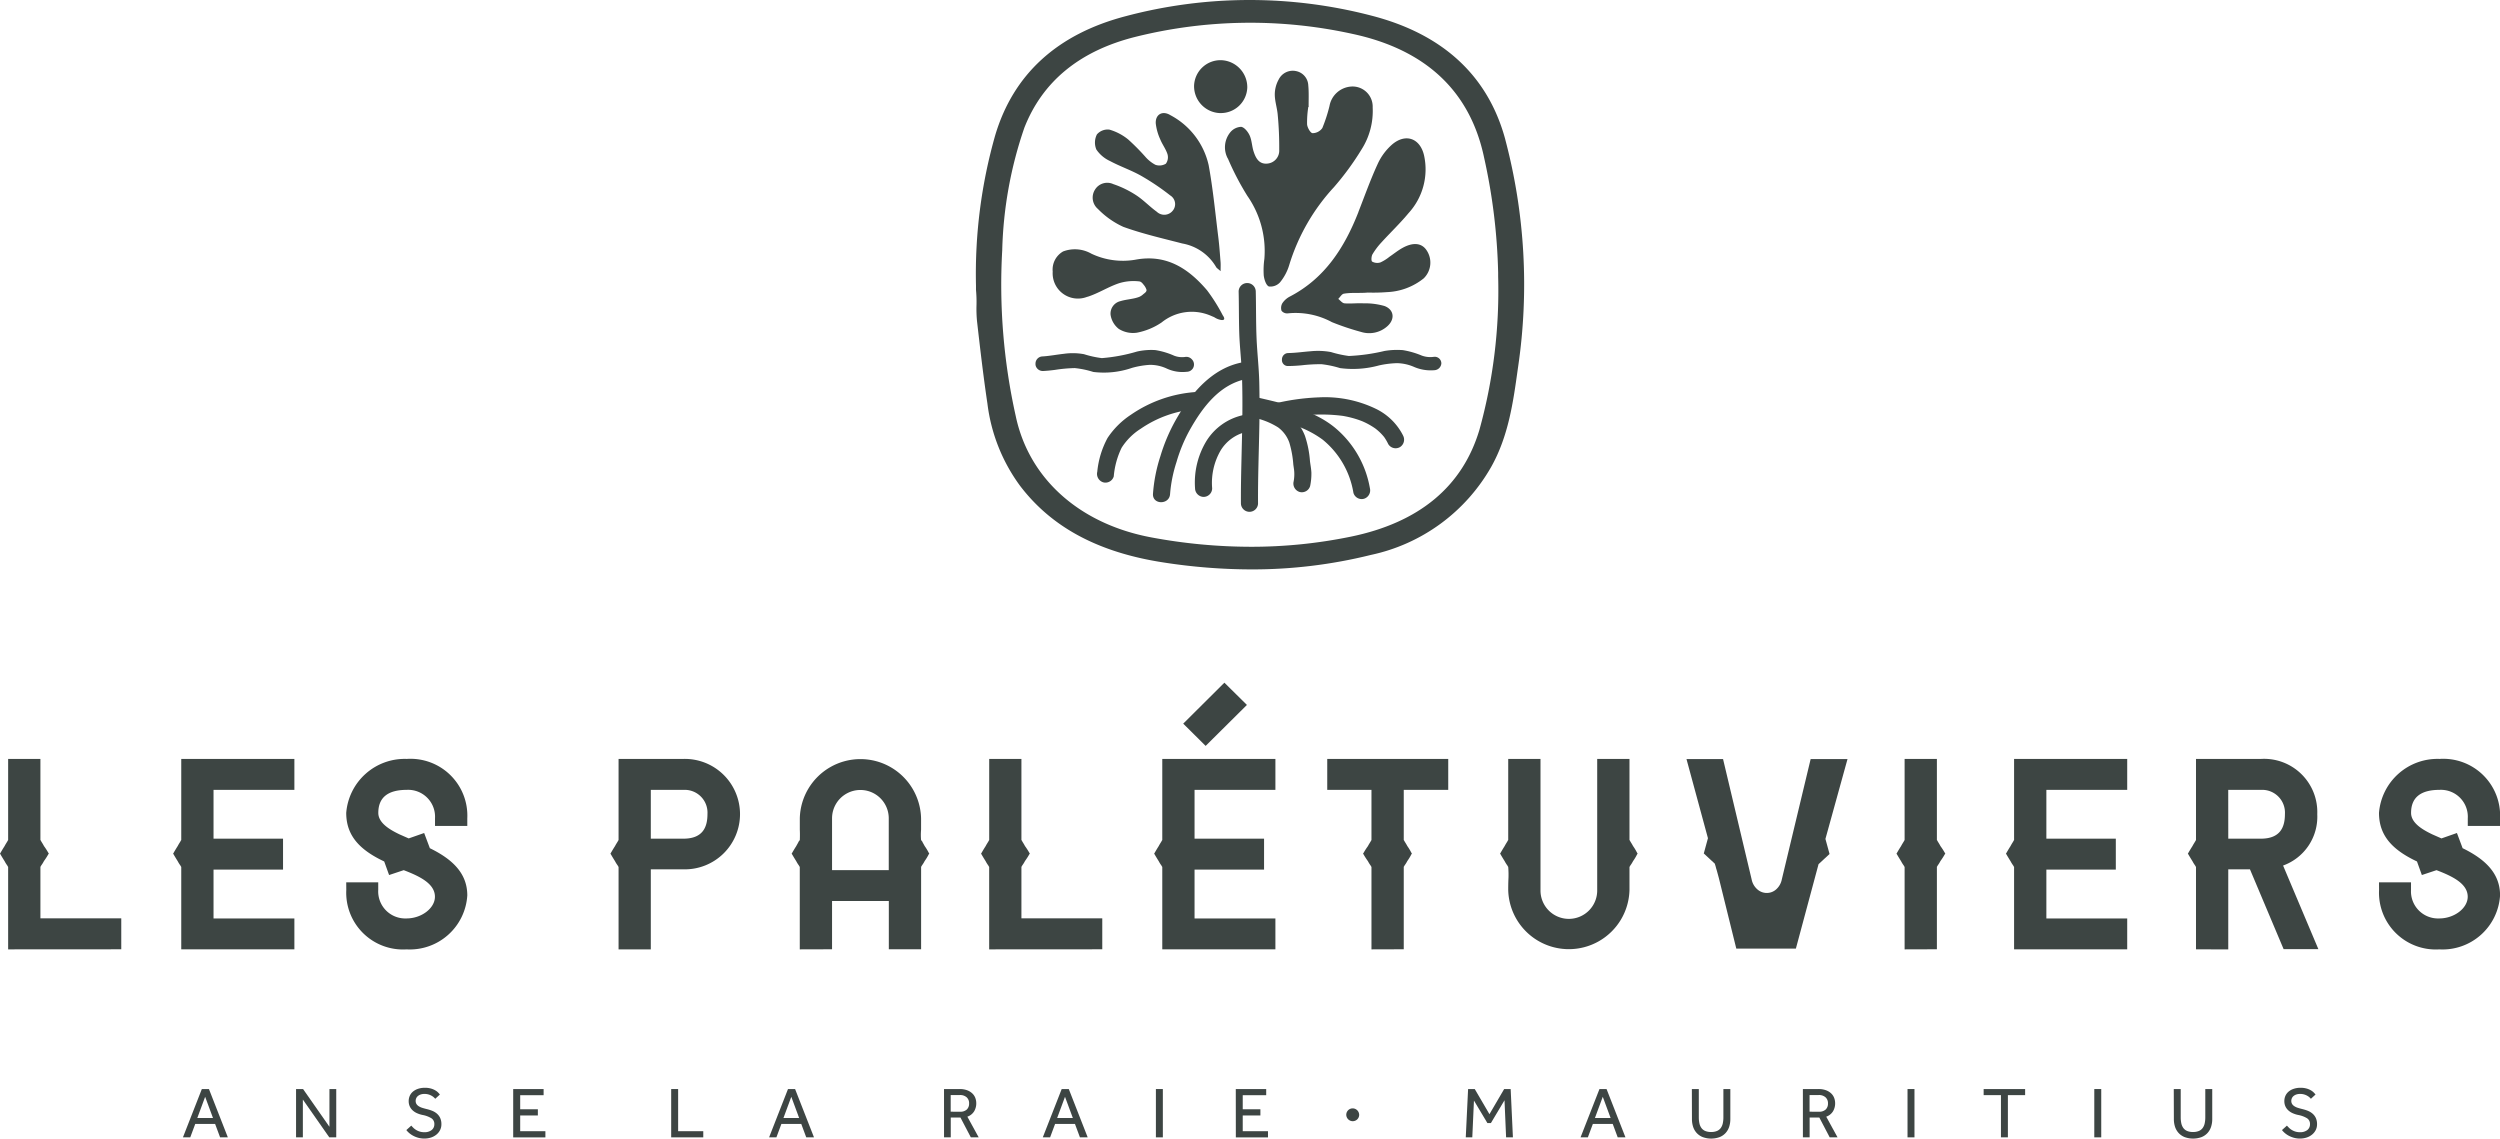 <svg xmlns="http://www.w3.org/2000/svg" xmlns:xlink="http://www.w3.org/1999/xlink" width="223" height="101.561" viewBox="0 0 223 101.561"><defs><clipPath id="clip-path"><rect id="Rectangle_1334" data-name="Rectangle 1334" width="223" height="101.561" fill="#3d4543"></rect></clipPath></defs><g id="Group_6152" data-name="Group 6152" clip-path="url(#clip-path)"><path id="Path_34934" data-name="Path 34934" d="M144.523,11.882a2.358,2.358,0,0,0,2.384-2.276,2.414,2.414,0,0,0-2.347-2.442,2.359,2.359,0,0,0-2.4,2.3,2.4,2.4,0,0,0,2.364,2.421" transform="translate(-35.649 -1.796)" fill="#3d4543"></path><path id="Path_34935" data-name="Path 34935" d="M131.9,43.258a7.638,7.638,0,0,1,1.573-.267,3.514,3.514,0,0,1,1.532.336,3.326,3.326,0,0,0,1.779.281l.037,0c.04-.006.079-.013.121-.022h.008a.666.666,0,0,0,.285-.172l.025-.026.036-.043.028-.04a.654.654,0,0,0,.094-.42.641.641,0,0,0-.19-.39l0-.006-.025-.022a.657.657,0,0,0-.527-.187l-.053.007a1.965,1.965,0,0,1-.974-.114,6.653,6.653,0,0,0-1.682-.5,5.8,5.8,0,0,0-1.623.13,15.213,15.213,0,0,1-3.139.587,8.948,8.948,0,0,1-1.6-.352,5.615,5.615,0,0,0-1.8-.031c-.59.063-1.221.187-1.851.229l-.028,0-.076.007a.644.644,0,0,0-.566.649v.037l0,.056.009.048a.654.654,0,0,0,.642.506h.039c.348-.017.7-.054,1.053-.1a13.086,13.086,0,0,1,1.758-.16,8.21,8.21,0,0,1,1.654.345,7.692,7.692,0,0,0,3.451-.363" transform="translate(-30.918 -10.446)" fill="#3d4543"></path><path id="Path_34936" data-name="Path 34936" d="M166.257,42.273l-.056,0-.062.008a2.208,2.208,0,0,1-1.054-.12,7.465,7.465,0,0,0-1.679-.483,6.688,6.688,0,0,0-1.636.075,16.841,16.841,0,0,1-3.177.448,9.866,9.866,0,0,1-1.6-.351,6.369,6.369,0,0,0-1.806-.071c-.633.046-1.317.148-1.993.16h-.005l-.054.005-.062.006a.571.571,0,0,0-.45.56v.017a.529.529,0,0,0,.483.569h.025c.407,0,.823-.025,1.241-.063a14.762,14.762,0,0,1,1.773-.1,8.907,8.907,0,0,1,1.656.348,8.768,8.768,0,0,0,3.485-.24,8.567,8.567,0,0,1,1.591-.2,4,4,0,0,1,1.534.337,3.721,3.721,0,0,0,1.764.294h.014a.617.617,0,0,0,.122-.014h0a.654.654,0,0,0,.531-.592.593.593,0,0,0-.587-.595" transform="translate(-38.273 -10.447)" fill="#3d4543"></path><path id="Path_34937" data-name="Path 34937" d="M162.773,24.684a46.5,46.5,0,0,1-1.67,13.65c-1.512,5.071-5.377,8.282-11.489,9.539a43.991,43.991,0,0,1-8.9.9,48.606,48.606,0,0,1-8.848-.831c-6.41-1.188-10.942-5.23-12.121-10.811a53.8,53.8,0,0,1-1.209-14.81,36.287,36.287,0,0,1,1.973-10.925c1.618-4.134,4.938-6.857,9.874-8.1a42.331,42.331,0,0,1,19.391-.274c6.539,1.4,10.491,5.108,11.74,11.014a52.528,52.528,0,0,1,1.258,10.278Zm.635-12.248c-1.54-5.689-5.568-9.407-11.965-11.048a43.044,43.044,0,0,0-21.932.066c-6.076,1.6-9.978,5.173-11.6,10.61a45.1,45.1,0,0,0-1.716,13.4l0,.337,0,.049a11.507,11.507,0,0,1,.046,1.367,11.407,11.407,0,0,0,.046,1.434c.26,2.273.554,4.852.929,7.356a15.55,15.55,0,0,0,2.9,7.313c2.827,3.727,7.021,5.968,12.822,6.854a51.433,51.433,0,0,0,7.823.617A43.769,43.769,0,0,0,151.417,49.5a16.23,16.23,0,0,0,10.742-7.866c1.529-2.729,1.95-5.732,2.354-8.637l.04-.279a50.43,50.43,0,0,0-1.146-20.276" transform="translate(-29.137 0)" fill="#3d4543"></path><path id="Path_34938" data-name="Path 34938" d="M146.1,16.242a24.535,24.535,0,0,0,1.744,3.348,8.585,8.585,0,0,1,1.514,5.616,7.294,7.294,0,0,0-.056,1.481c.044.357.208.876.459.978a1.158,1.158,0,0,0,1-.377,4.459,4.459,0,0,0,.818-1.55,17.952,17.952,0,0,1,4-6.949,24.631,24.631,0,0,0,2.446-3.346,6.383,6.383,0,0,0,.994-3.752,1.794,1.794,0,0,0-1.967-1.856,2.109,2.109,0,0,0-1.885,1.73,13.74,13.74,0,0,1-.638,1.965,1.064,1.064,0,0,1-.874.46c-.193-.018-.459-.493-.487-.783a8.909,8.909,0,0,1,.107-1.551l.031,0c-.007-.641.031-1.286-.031-1.922a1.354,1.354,0,0,0-1.074-1.278,1.4,1.4,0,0,0-1.567.75,2.759,2.759,0,0,0-.347,1.328c0,.611.214,1.217.263,1.831a30.287,30.287,0,0,1,.132,3.094,1.161,1.161,0,0,1-1.055,1.244c-.748.073-1.034-.491-1.226-1.071-.154-.467-.157-.992-.354-1.433-.145-.324-.47-.733-.762-.775a1.331,1.331,0,0,0-.977.5,2.115,2.115,0,0,0-.217,2.319" transform="translate(-36.576 -2.111)" fill="#3d4543"></path><path id="Path_34939" data-name="Path 34939" d="M159.421,23.039c-1.241,3.169-2.99,5.92-6.13,7.55a1.794,1.794,0,0,0-.655.586.837.837,0,0,0-.076.677.636.636,0,0,0,.555.232,6.791,6.791,0,0,1,3.943.784,23.04,23.04,0,0,0,2.6.872,2.42,2.42,0,0,0,2.306-.48c.727-.615.666-1.49-.211-1.83a6.239,6.239,0,0,0-1.875-.241c-.565-.032-1.137.044-1.7,0-.2-.016-.373-.256-.559-.395.166-.162.312-.435.5-.466.7-.119,1.427-.031,2.135-.1h.007v0a15.993,15.993,0,0,0,1.7-.039,5.578,5.578,0,0,0,3.282-1.229,1.964,1.964,0,0,0,.2-2.582c-.436-.577-1.168-.641-2.089-.135-.409.225-.776.527-1.165.79a3.706,3.706,0,0,1-.814.508.934.934,0,0,1-.731-.075c-.1-.067-.073-.477.03-.655a6.288,6.288,0,0,1,.8-1.06c.8-.88,1.664-1.7,2.422-2.616a5.777,5.777,0,0,0,1.382-5.117c-.342-1.544-1.632-2.027-2.843-1.008a5.159,5.159,0,0,0-1.305,1.759c-.64,1.392-1.155,2.842-1.714,4.27" transform="translate(-38.247 -4.131)" fill="#3d4543"></path><path id="Path_34940" data-name="Path 34940" d="M132.82,23.611c1.713.62,3.5,1.026,5.272,1.486a4.369,4.369,0,0,1,3.007,2.1c.05.094.164.154.4.368,0-.372.013-.572,0-.77-.061-.739-.109-1.48-.2-2.216-.27-2.159-.474-4.33-.865-6.467a6.7,6.7,0,0,0-3.419-4.465c-.694-.428-1.34-.076-1.3.734a4.639,4.639,0,0,0,.394,1.411c.182.458.5.865.649,1.33a.972.972,0,0,1-.142.856,1.1,1.1,0,0,1-.93.1,3.127,3.127,0,0,1-.914-.733,19.77,19.77,0,0,0-1.513-1.525,4.716,4.716,0,0,0-1.672-.88,1.266,1.266,0,0,0-1.121.426,1.6,1.6,0,0,0-.049,1.349,2.96,2.96,0,0,0,1.212,1.023c.892.479,1.866.808,2.747,1.3a21.287,21.287,0,0,1,2.631,1.771.911.911,0,0,1,.206,1.38.965.965,0,0,1-1.406.076c-.64-.461-1.189-1.053-1.848-1.48a9.062,9.062,0,0,0-2.037-.988,1.281,1.281,0,0,0-1.636.509,1.324,1.324,0,0,0,.267,1.706,7.489,7.489,0,0,0,2.269,1.6" transform="translate(-32.621 -3.376)" fill="#3d4543"></path><path id="Path_34941" data-name="Path 34941" d="M128.419,33.918c.958-.3,1.83-.874,2.783-1.2a4.365,4.365,0,0,1,1.853-.176c.166.019.29.181.384.3a1.282,1.282,0,0,1,.25.436c.045.185-.174.311-.293.413a1.242,1.242,0,0,1-.354.232c-.525.2-1.118.211-1.66.375a1.143,1.143,0,0,0-.894,1.22,1.958,1.958,0,0,0,.732,1.26,2.387,2.387,0,0,0,1.611.339,5.875,5.875,0,0,0,2.215-.918,4.271,4.271,0,0,1,4.336-.615c.1.04.195.087.3.126l.074.037a1.506,1.506,0,0,0,.628.239c.439.037.156-.36.112-.418a15.761,15.761,0,0,0-1.4-2.231c-1.666-1.952-3.638-3.254-6.407-2.729a6.549,6.549,0,0,1-3.915-.54,2.957,2.957,0,0,0-2.517-.2,1.859,1.859,0,0,0-.931,1.8,2.255,2.255,0,0,0,3.1,2.239" transform="translate(-31.425 -7.44)" fill="#3d4543"></path><path id="Path_34942" data-name="Path 34942" d="M147.465,34.417c.031,1.231.017,2.463.054,3.694.039,1.283.2,2.557.243,3.839.089,2.488.016,4.977-.043,7.465-.031,1.319-.06,2.64-.049,3.96a.764.764,0,0,0,1.526,0c-.018-2.371.081-4.74.119-7.11.02-1.238.019-2.475-.009-3.712-.031-1.328-.189-2.643-.243-3.969-.058-1.388-.036-2.778-.071-4.166a.764.764,0,0,0-1.526,0" transform="translate(-36.979 -8.446)" fill="#3d4543"></path><path id="Path_34943" data-name="Path 34943" d="M149.126,48.824c1.128.264,2.257.529,3.356.9a9.027,9.027,0,0,1,2.754,1.358,7.723,7.723,0,0,1,2.748,4.745.767.767,0,0,0,.938.533.784.784,0,0,0,.533-.939A9.031,9.031,0,0,0,156.315,50c-1.9-1.549-4.454-2.108-6.784-2.652-.955-.223-1.364,1.247-.405,1.471" transform="translate(-37.259 -11.869)" fill="#3d4543"></path><path id="Path_34944" data-name="Path 34944" d="M149.547,49.328a6.621,6.621,0,0,1,1.823.79,2.87,2.87,0,0,1,1,1.358,8.979,8.979,0,0,1,.354,1.947c.019.143.041.285.061.428s0-.016.008.064c.006.063.013.126.016.189a3.487,3.487,0,0,1-.055.833.785.785,0,0,0,.533.939.769.769,0,0,0,.939-.533,5.342,5.342,0,0,0,.111-1.2c-.017-.332-.079-.659-.124-.987a9.252,9.252,0,0,0-.446-2.275,4.533,4.533,0,0,0-1.5-1.987,7.836,7.836,0,0,0-2.317-1.036.763.763,0,1,0-.406,1.471" transform="translate(-37.361 -11.993)" fill="#3d4543"></path><path id="Path_34945" data-name="Path 34945" d="M145.313,43.118c-2.809.5-4.713,2.85-6.04,5.2a15.706,15.706,0,0,0-1.344,3.183,14.018,14.018,0,0,0-.663,3.368c-.048.982,1.478.98,1.526,0a12.336,12.336,0,0,1,.575-2.852,13.773,13.773,0,0,1,1.158-2.813c1.157-2.067,2.712-4.171,5.194-4.612a.77.77,0,0,0,.533-.939.78.78,0,0,0-.938-.533" transform="translate(-34.421 -10.809)" fill="#3d4543"></path><path id="Path_34946" data-name="Path 34946" d="M146.518,49.429a5.156,5.156,0,0,0-3.231,2.3,7.15,7.15,0,0,0-1.013,4.223.78.78,0,0,0,.763.763.77.77,0,0,0,.763-.763,5.754,5.754,0,0,1,.757-3.38,3.635,3.635,0,0,1,2.366-1.672.771.771,0,0,0,.533-.939.779.779,0,0,0-.939-.533" transform="translate(-35.675 -12.391)" fill="#3d4543"></path><path id="Path_34947" data-name="Path 34947" d="M139.434,46.67a11.618,11.618,0,0,0-5.8,2.026,7.3,7.3,0,0,0-2.087,2.075,7.919,7.919,0,0,0-.917,3.017.788.788,0,0,0,.533.939.769.769,0,0,0,.939-.533,7.224,7.224,0,0,1,.7-2.549,5.485,5.485,0,0,1,1.708-1.7,10.086,10.086,0,0,1,4.927-1.744.782.782,0,0,0,.763-.763.769.769,0,0,0-.763-.763" transform="translate(-32.754 -11.703)" fill="#3d4543"></path><path id="Path_34948" data-name="Path 34948" d="M162.941,50.7a5.3,5.3,0,0,0-2.428-2.374,10.436,10.436,0,0,0-5.106-1.017,19.9,19.9,0,0,0-4.152.606c-.953.234-.549,1.706.406,1.471a14.929,14.929,0,0,1,5.914-.426,9.251,9.251,0,0,1,1.091.255q.246.074.488.165c.071.026.142.054.213.083-.1-.043.112.051.154.071a6.2,6.2,0,0,1,.774.432q.158.1.309.219c-.137-.1.027.025.057.051.052.045.1.089.154.136.1.094.2.194.294.3.042.046.082.094.122.141.124.145-.022-.042.038.049a4.347,4.347,0,0,1,.354.611.769.769,0,0,0,1.044.273.781.781,0,0,0,.273-1.044" transform="translate(-37.793 -11.863)" fill="#3d4543"></path><path id="Path_34949" data-name="Path 34949" d="M.726,107.341V99.984a.547.547,0,0,1-.073-.121,2.74,2.74,0,0,1-.242-.388c-.169-.266-.339-.556-.363-.6L0,98.8l.048-.073c.025-.048.194-.339.363-.6.073-.145.169-.291.242-.411a.521.521,0,0,1,.073-.121V90.352H3.605v7.236a.52.52,0,0,1,.073.121c.072.121.169.266.241.411a6.165,6.165,0,0,1,.387.6l.049.073-.049.073a6.071,6.071,0,0,1-.387.6,2.741,2.741,0,0,1-.241.388.546.546,0,0,1-.073.121v4.6h7.212v2.759Z" transform="translate(0 -22.657)" fill="#3d4543"></path><path id="Path_34950" data-name="Path 34950" d="M21.336,99.984a.537.537,0,0,1-.073-.121,2.688,2.688,0,0,1-.242-.387c-.169-.266-.339-.556-.363-.6L20.61,98.8l.048-.073c.024-.049.194-.339.363-.605.073-.145.169-.29.242-.411a.505.505,0,0,1,.073-.121V90.352H31.427v2.759H24.215v4.356h6.2v2.759h-6.2v4.355h7.212v2.759H21.336Z" transform="translate(-5.168 -22.657)" fill="#3d4543"></path><path id="Path_34951" data-name="Path 34951" d="M41.219,101.364h2.855v.678a2.414,2.414,0,0,0,2.517,2.541c1.355,0,2.541-.919,2.541-1.936,0-1.186-1.4-1.839-2.783-2.371l-1.306.435-.436-1.21c-2.154-1.017-3.388-2.275-3.388-4.332a5.233,5.233,0,0,1,5.4-4.815,5.07,5.07,0,0,1,5.4,5.3v.677h-2.88v-.677a2.4,2.4,0,0,0-2.517-2.541c-1.742,0-2.541.726-2.541,2.057,0,.944,1.138,1.549,1.888,1.912l.823.363,1.379-.483.508,1.355c2.033.992,3.34,2.25,3.34,4.211a5.141,5.141,0,0,1-5.421,4.815,5.063,5.063,0,0,1-5.373-5.3Z" transform="translate(-10.336 -22.658)" fill="#3d4543"></path><path id="Path_34952" data-name="Path 34952" d="M76.276,97.467h2.9c1.695,0,2.154-.968,2.154-2.2a2.033,2.033,0,0,0-2.129-2.153H76.276ZM73.4,107.341V99.984a.5.5,0,0,1-.073-.121,2.738,2.738,0,0,1-.243-.388c-.169-.266-.338-.556-.363-.6l-.047-.073.047-.073c.025-.048.194-.339.363-.6.073-.145.17-.291.243-.411a.474.474,0,0,1,.073-.121V90.352h5.808a4.926,4.926,0,1,1,0,9.85H76.276v7.139Z" transform="translate(-18.224 -22.657)" fill="#3d4543"></path><path id="Path_34953" data-name="Path 34953" d="M97.854,100.274h5.058V95.652a2.529,2.529,0,1,0-5.058,0Zm-2.879,7.067V99.984a.546.546,0,0,1-.073-.121,2.737,2.737,0,0,1-.242-.388c-.169-.266-.339-.556-.363-.6l-.048-.073.048-.073c.025-.048.194-.339.363-.6.073-.145.169-.291.218-.411.048-.049.073-.1.1-.121,0-.048.024-.459,0-.919V95.652a5.41,5.41,0,0,1,10.817,0v1.017a5.066,5.066,0,0,0,0,.919c.024.024.049.073.1.121.048.121.145.266.218.411a4.59,4.59,0,0,1,.363.6l.049.073-.049.073a4.539,4.539,0,0,1-.363.6,2.809,2.809,0,0,1-.242.388.546.546,0,0,1-.073.121v7.357h-2.88v-4.308H97.854v4.308Z" transform="translate(-23.635 -22.657)" fill="#3d4543"></path><path id="Path_34954" data-name="Path 34954" d="M117.523,107.341V99.984a.519.519,0,0,1-.073-.121,2.74,2.74,0,0,1-.242-.388c-.169-.266-.339-.556-.363-.6L116.8,98.8l.048-.073c.025-.048.194-.339.363-.6.073-.145.169-.291.242-.411a.5.5,0,0,1,.073-.121V90.352H120.4v7.236a.519.519,0,0,1,.073.121c.072.121.169.266.241.411a6.163,6.163,0,0,1,.387.6l.049.073-.049.073a6.07,6.07,0,0,1-.387.6,2.738,2.738,0,0,1-.241.388.545.545,0,0,1-.073.121v4.6h7.212v2.759Z" transform="translate(-29.289 -22.657)" fill="#3d4543"></path><path id="Path_34955" data-name="Path 34955" d="M143.673,81.276l2.009,1.985L142,86.915,140,84.93Zm-5.541,16.432a.51.51,0,0,1-.073-.121,2.687,2.687,0,0,1-.242-.387c-.169-.266-.339-.556-.363-.6l-.048-.073.048-.073c.025-.049.194-.339.363-.605.073-.145.169-.29.242-.411a.482.482,0,0,1,.073-.121V88.076h10.091v2.759h-7.212v4.356h6.2V97.95h-6.2v4.355h7.212v2.759H138.132Z" transform="translate(-34.457 -20.381)" fill="#3d4543"></path><path id="Path_34956" data-name="Path 34956" d="M161.96,107.341V99.984a.576.576,0,0,1-.073-.121,2.809,2.809,0,0,1-.242-.388,6.16,6.16,0,0,1-.387-.6l-.049-.073.049-.073a6.256,6.256,0,0,1,.387-.6c.073-.145.17-.291.242-.411a.547.547,0,0,1,.073-.121V93.111h-3.945V90.352h10.793v2.759H164.84v4.477a.547.547,0,0,1,.073.121c.073.121.169.266.242.411a4.59,4.59,0,0,1,.363.6l.049.073-.049.073a4.539,4.539,0,0,1-.363.6,2.743,2.743,0,0,1-.242.388.576.576,0,0,1-.073.121v7.357Z" transform="translate(-39.625 -22.657)" fill="#3d4543"></path><path id="Path_34957" data-name="Path 34957" d="M178.592,98.8l.048-.073c.025-.049.194-.339.363-.605.073-.145.169-.29.242-.411a.489.489,0,0,1,.073-.121V90.352h2.88v11.689a2.529,2.529,0,1,0,5.057,0V90.352h2.88v7.236a.489.489,0,0,1,.073.121c.073.121.169.267.242.411a4.661,4.661,0,0,1,.363.605l.048.073-.048.072a4.661,4.661,0,0,1-.363.605,2.686,2.686,0,0,1-.242.387.511.511,0,0,1-.073.121v2.057a5.41,5.41,0,0,1-10.817,0c0-.145,0-.6.024-1.089a8.479,8.479,0,0,0-.024-.968.511.511,0,0,1-.073-.121,2.69,2.69,0,0,1-.242-.387c-.169-.266-.339-.557-.363-.605Z" transform="translate(-44.785 -22.657)" fill="#3d4543"></path><path id="Path_34958" data-name="Path 34958" d="M226.511,107.341V99.984a.547.547,0,0,1-.073-.121,2.74,2.74,0,0,1-.242-.388c-.169-.266-.339-.556-.363-.6l-.048-.073.048-.073c.025-.048.194-.339.363-.6.073-.145.169-.291.242-.411a.521.521,0,0,1,.073-.121V90.352h2.88v7.236a.547.547,0,0,1,.073.121c.072.121.169.266.241.411a6.159,6.159,0,0,1,.387.6l.049.073-.049.073a6.066,6.066,0,0,1-.387.6,2.743,2.743,0,0,1-.241.388.576.576,0,0,1-.073.121v7.357Z" transform="translate(-56.62 -22.657)" fill="#3d4543"></path><path id="Path_34959" data-name="Path 34959" d="M239.544,99.984a.537.537,0,0,1-.073-.121,2.687,2.687,0,0,1-.242-.387c-.169-.266-.339-.556-.363-.6l-.048-.073.048-.073c.025-.049.194-.339.363-.605.073-.145.169-.29.242-.411a.5.5,0,0,1,.073-.121V90.352h10.091v2.759h-7.211v4.356h6.195v2.759h-6.195v4.355h7.211v2.759H239.544Z" transform="translate(-59.888 -22.657)" fill="#3d4543"></path><path id="Path_34960" data-name="Path 34960" d="M264.081,97.467h2.9c1.694,0,2.154-.968,2.154-2.2a2.033,2.033,0,0,0-2.129-2.153h-2.929Zm-2.879,9.873V99.984a.547.547,0,0,1-.073-.121,2.737,2.737,0,0,1-.242-.388c-.169-.266-.339-.556-.363-.6l-.048-.073.048-.073c.024-.048.194-.339.363-.6.073-.145.169-.291.242-.411a.521.521,0,0,1,.073-.121V90.352h5.808a4.748,4.748,0,0,1,5.009,4.937,4.628,4.628,0,0,1-3.049,4.575l3.146,7.453h-3.1l-3-7.115h-1.936v7.139Z" transform="translate(-65.319 -22.657)" fill="#3d4543"></path><path id="Path_34961" data-name="Path 34961" d="M283.232,101.364h2.855v.678a2.414,2.414,0,0,0,2.517,2.541c1.355,0,2.541-.919,2.541-1.936,0-1.186-1.4-1.839-2.783-2.371l-1.307.435-.436-1.21c-2.154-1.017-3.388-2.275-3.388-4.332a5.233,5.233,0,0,1,5.4-4.815,5.07,5.07,0,0,1,5.4,5.3v.677h-2.88v-.677a2.4,2.4,0,0,0-2.517-2.541c-1.742,0-2.541.726-2.541,2.057,0,.944,1.138,1.549,1.888,1.912l.823.363,1.379-.483.508,1.355c2.033.992,3.34,2.25,3.34,4.211a5.141,5.141,0,0,1-5.421,4.815,5.063,5.063,0,0,1-5.373-5.3Z" transform="translate(-71.025 -22.658)" fill="#3d4543"></path><path id="Path_34962" data-name="Path 34962" d="M215.148,90.37h-3.288L209.289,101.1a1.6,1.6,0,0,1-.519.907,1.257,1.257,0,0,1-1.657-.008,1.58,1.58,0,0,1-.518-.9L204.046,90.37h-3.262l1.915,7.06-.371,1.36.985.913.035.131a.6.6,0,0,1,.025.065l.066.255c.008.033.025.066.033.1l.033.115.165.609,1.558,6.3h5.314l2.018-7.517,0-.011.985-.913-.367-1.344Z" transform="translate(-50.35 -22.662)" fill="#3d4543"></path><path id="Path_34963" data-name="Path 34963" d="M24.461,132.24l-.7-1.892-.7,1.892Zm-.995-2.583H24.1l1.686,4.309h-.691l-.446-1.2h-1.77l-.446,1.2H21.78Z" transform="translate(-5.462 -32.514)" fill="#3d4543"></path><path id="Path_34964" data-name="Path 34964" d="M35.247,129.657h.626l2.352,3.366v-3.366h.607v4.309h-.62l-2.358-3.372v3.372h-.607Z" transform="translate(-8.839 -32.514)" fill="#3d4543"></path><path id="Path_34965" data-name="Path 34965" d="M48.818,132.882c.06.069.128.139.2.21a1.393,1.393,0,0,0,.255.19,1.378,1.378,0,0,0,.317.136,1.332,1.332,0,0,0,.381.052,1.029,1.029,0,0,0,.665-.193.639.639,0,0,0,.239-.524.593.593,0,0,0-.271-.533,2.359,2.359,0,0,0-.781-.288,2.347,2.347,0,0,1-.5-.161,1.421,1.421,0,0,1-.391-.258,1.105,1.105,0,0,1-.255-.358,1.136,1.136,0,0,1-.09-.462,1.156,1.156,0,0,1,.09-.453,1.056,1.056,0,0,1,.271-.375,1.378,1.378,0,0,1,.453-.258,1.861,1.861,0,0,1,.626-.1,1.921,1.921,0,0,1,.546.068,1.645,1.645,0,0,1,.39.165,1.18,1.18,0,0,1,.258.2c.065.069.115.125.149.168l-.414.381c-.026-.031-.064-.07-.116-.12a1.131,1.131,0,0,0-.2-.145,1.285,1.285,0,0,0-.278-.119,1.226,1.226,0,0,0-.365-.049,1.023,1.023,0,0,0-.355.055.742.742,0,0,0-.246.142.543.543,0,0,0-.142.2.575.575,0,0,0-.045.22.529.529,0,0,0,.067.275.657.657,0,0,0,.2.2,1.3,1.3,0,0,0,.32.148c.127.04.273.081.436.12a3.247,3.247,0,0,1,.468.151,1.464,1.464,0,0,1,.411.253,1.149,1.149,0,0,1,.288.387,1.329,1.329,0,0,1,.106.558,1.121,1.121,0,0,1-.117.511,1.247,1.247,0,0,1-.319.4,1.47,1.47,0,0,1-.482.265,1.873,1.873,0,0,1-.6.094,2.018,2.018,0,0,1-.553-.071,2.229,2.229,0,0,1-.452-.181,1.978,1.978,0,0,1-.355-.242,1.735,1.735,0,0,1-.249-.262Z" transform="translate(-12.132 -32.477)" fill="#3d4543"></path><path id="Path_34966" data-name="Path 34966" d="M61.1,129.657h2.713v.549H61.724v1.253H63.3v.556H61.724v1.4h2.248v.556H61.1Z" transform="translate(-15.323 -32.514)" fill="#3d4543"></path><path id="Path_34967" data-name="Path 34967" d="M79.908,129.657h.62v3.76H82.77v.549H79.908Z" transform="translate(-20.038 -32.514)" fill="#3d4543"></path><path id="Path_34968" data-name="Path 34968" d="M94.246,132.24l-.7-1.892-.7,1.892Zm-.995-2.583h.633l1.686,4.309h-.691l-.446-1.2h-1.77l-.446,1.2h-.652Z" transform="translate(-22.962 -32.514)" fill="#3d4543"></path><path id="Path_34969" data-name="Path 34969" d="M113.817,131.679a.834.834,0,0,0,.611-.2.718.718,0,0,0,.2-.536.7.7,0,0,0-.22-.552.876.876,0,0,0-.608-.2h-.814v1.486Zm-1.427-2.022h1.376a1.89,1.89,0,0,1,.7.113,1.338,1.338,0,0,1,.462.291,1.077,1.077,0,0,1,.258.4,1.351,1.351,0,0,1,.081.459,1.371,1.371,0,0,1-.194.73,1.157,1.157,0,0,1-.6.472l1.008,1.841h-.7l-.924-1.764h-.865v1.764h-.6Z" transform="translate(-28.184 -32.514)" fill="#3d4543"></path><path id="Path_34970" data-name="Path 34970" d="M126.831,132.24l-.7-1.892-.7,1.892Zm-.995-2.583h.633l1.686,4.309h-.691l-.446-1.2h-1.77l-.446,1.2h-.652Z" transform="translate(-31.133 -32.514)" fill="#3d4543"></path><rect id="Rectangle_1331" data-name="Rectangle 1331" width="0.62" height="4.309" transform="translate(103.106 97.143)" fill="#3d4543"></rect><path id="Path_34971" data-name="Path 34971" d="M147.127,129.657h2.713v.549h-2.093v1.253h1.576v.556h-1.576v1.4H150v.556h-2.868Z" transform="translate(-36.895 -32.514)" fill="#3d4543"></path><path id="Path_34972" data-name="Path 34972" d="M174.717,129.657h.594l1.311,2.242,1.312-2.242h.581l.2,4.309h-.608l-.142-3.308-1.215,2.035h-.31l-1.2-2.009-.148,3.282h-.582Z" transform="translate(-43.763 -32.514)" fill="#3d4543"></path><path id="Path_34973" data-name="Path 34973" d="M190.855,132.24l-.7-1.892-.7,1.892Zm-.995-2.583h.633l1.686,4.309h-.691l-.446-1.2h-1.77l-.447,1.2h-.652Z" transform="translate(-47.188 -32.514)" fill="#3d4543"></path><path id="Path_34974" data-name="Path 34974" d="M201.425,129.657h.62v2.519a2.563,2.563,0,0,0,.052.533,1.093,1.093,0,0,0,.178.417.811.811,0,0,0,.336.268,1.318,1.318,0,0,0,.533.094,1.3,1.3,0,0,0,.527-.094.807.807,0,0,0,.336-.268,1.094,1.094,0,0,0,.178-.417,2.562,2.562,0,0,0,.052-.533v-2.519h.62v2.668a2.246,2.246,0,0,1-.1.688,1.529,1.529,0,0,1-.314.555,1.444,1.444,0,0,1-.533.372,2.211,2.211,0,0,1-1.525,0,1.483,1.483,0,0,1-.536-.372,1.513,1.513,0,0,1-.316-.555,2.224,2.224,0,0,1-.1-.688Z" transform="translate(-50.511 -32.514)" fill="#3d4543"></path><path id="Path_34975" data-name="Path 34975" d="M216.071,131.679a.835.835,0,0,0,.61-.2.718.718,0,0,0,.2-.536.7.7,0,0,0-.22-.552.876.876,0,0,0-.608-.2h-.814v1.486Zm-1.428-2.022h1.376a1.889,1.889,0,0,1,.7.113,1.338,1.338,0,0,1,.462.291,1.077,1.077,0,0,1,.258.4,1.35,1.35,0,0,1,.081.459,1.37,1.37,0,0,1-.194.73,1.157,1.157,0,0,1-.6.472l1.008,1.841h-.7l-.924-1.764h-.865v1.764h-.6Z" transform="translate(-53.826 -32.514)" fill="#3d4543"></path><rect id="Rectangle_1332" data-name="Rectangle 1332" width="0.62" height="4.309" transform="translate(170.151 97.143)" fill="#3d4543"></rect><path id="Path_34976" data-name="Path 34976" d="M237.707,130.2h-1.544v-.542h3.7v.542h-1.537v3.766h-.62Z" transform="translate(-59.222 -32.514)" fill="#3d4543"></path><rect id="Rectangle_1333" data-name="Rectangle 1333" width="0.62" height="4.309" transform="translate(186.811 97.143)" fill="#3d4543"></rect><path id="Path_34977" data-name="Path 34977" d="M258.8,129.657h.62v2.519a2.512,2.512,0,0,0,.052.533,1.093,1.093,0,0,0,.178.417.812.812,0,0,0,.336.268,1.318,1.318,0,0,0,.533.094,1.3,1.3,0,0,0,.527-.094.807.807,0,0,0,.336-.268,1.081,1.081,0,0,0,.178-.417,2.51,2.51,0,0,0,.052-.533v-2.519h.62v2.668a2.223,2.223,0,0,1-.1.688,1.517,1.517,0,0,1-.313.555,1.45,1.45,0,0,1-.533.372,2.211,2.211,0,0,1-1.525,0,1.477,1.477,0,0,1-.536-.372,1.512,1.512,0,0,1-.316-.555,2.223,2.223,0,0,1-.1-.688Z" transform="translate(-64.9 -32.514)" fill="#3d4543"></path><path id="Path_34978" data-name="Path 34978" d="M272.124,132.882c.061.069.128.139.2.21a1.39,1.39,0,0,0,.255.19,1.407,1.407,0,0,0,.317.136,1.332,1.332,0,0,0,.381.052,1.032,1.032,0,0,0,.666-.193.641.641,0,0,0,.238-.524.593.593,0,0,0-.271-.533,2.359,2.359,0,0,0-.781-.288,2.367,2.367,0,0,1-.5-.161,1.439,1.439,0,0,1-.39-.258,1.106,1.106,0,0,1-.256-.358,1.137,1.137,0,0,1-.09-.462,1.157,1.157,0,0,1,.09-.453,1.066,1.066,0,0,1,.271-.375,1.379,1.379,0,0,1,.453-.258,1.861,1.861,0,0,1,.626-.1,1.92,1.92,0,0,1,.546.068,1.644,1.644,0,0,1,.39.165,1.18,1.18,0,0,1,.258.2c.065.069.115.125.149.168l-.414.381c-.026-.031-.064-.07-.116-.12a1.132,1.132,0,0,0-.2-.145,1.285,1.285,0,0,0-.278-.119,1.226,1.226,0,0,0-.365-.049,1.023,1.023,0,0,0-.355.055.75.75,0,0,0-.246.142.541.541,0,0,0-.142.2.563.563,0,0,0-.046.22.522.522,0,0,0,.068.275.649.649,0,0,0,.2.2,1.278,1.278,0,0,0,.319.148c.127.04.273.081.436.12a3.248,3.248,0,0,1,.468.151,1.463,1.463,0,0,1,.411.253,1.148,1.148,0,0,1,.288.387,1.329,1.329,0,0,1,.106.558,1.13,1.13,0,0,1-.116.511,1.259,1.259,0,0,1-.32.4,1.463,1.463,0,0,1-.482.265,1.873,1.873,0,0,1-.6.094,2.014,2.014,0,0,1-.553-.071,2.23,2.23,0,0,1-.452-.181,1.979,1.979,0,0,1-.355-.242,1.733,1.733,0,0,1-.249-.262Z" transform="translate(-68.13 -32.477)" fill="#3d4543"></path><path id="Path_34979" data-name="Path 34979" d="M160.853,133.1a.571.571,0,0,0,.578-.551.584.584,0,0,0-.569-.592.572.572,0,0,0-.582.557.582.582,0,0,0,.573.587" transform="translate(-40.193 -33.09)" fill="#3d4543"></path></g></svg>